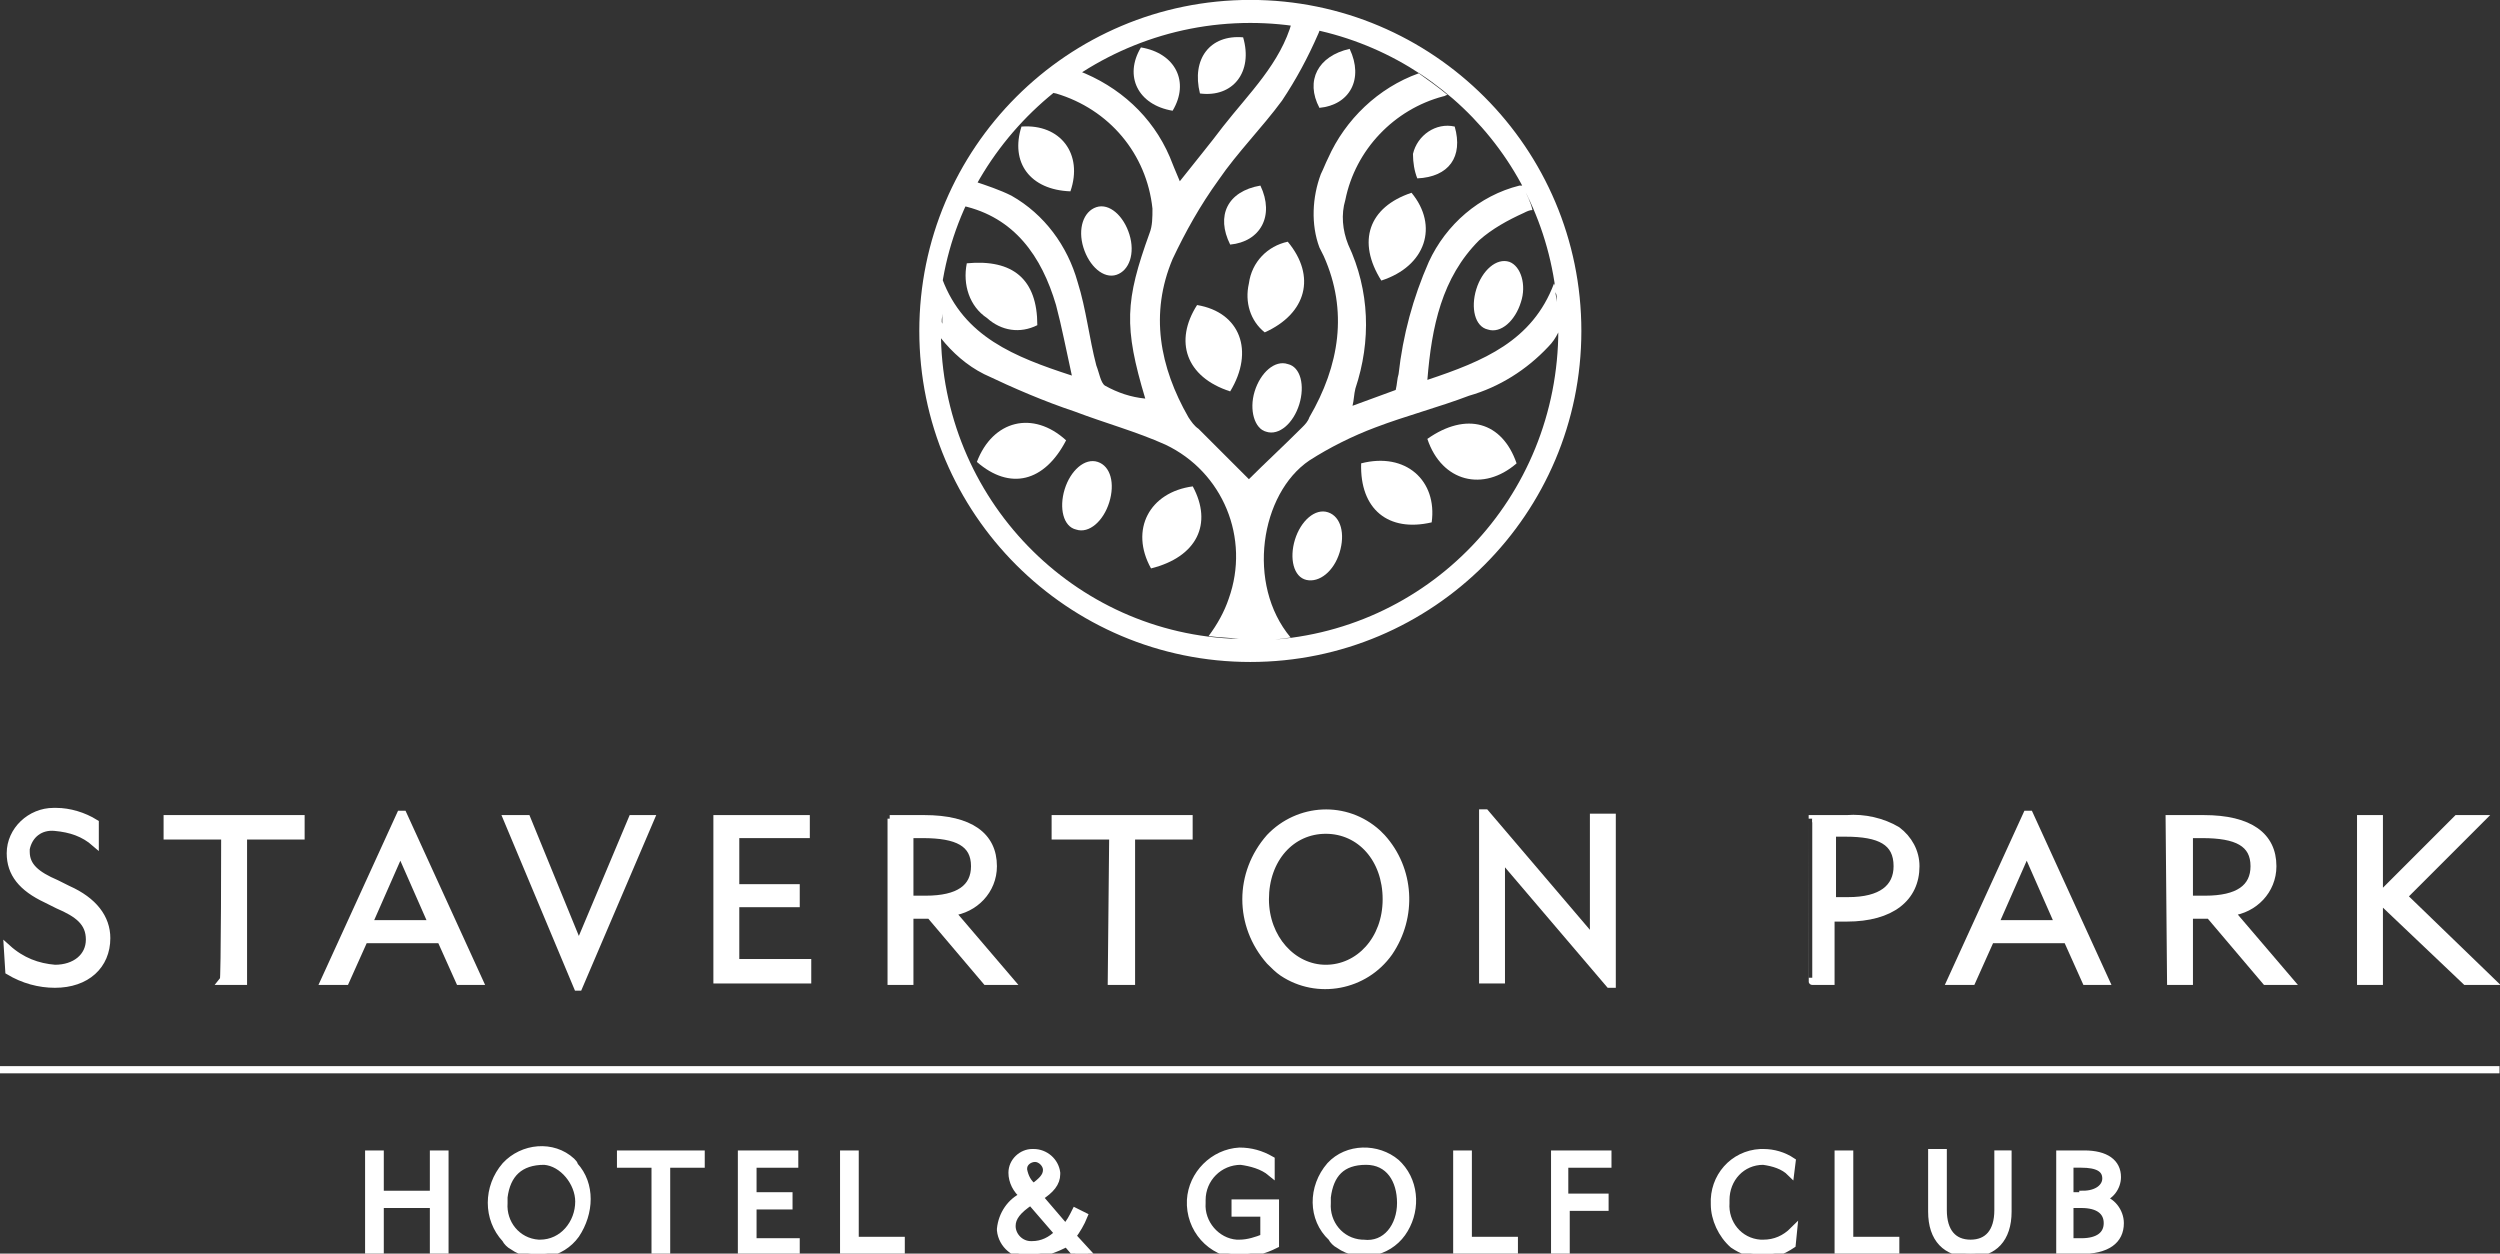 <?xml version="1.0" encoding="utf-8"?>
<!-- Generator: Adobe Illustrator 26.3.1, SVG Export Plug-In . SVG Version: 6.00 Build 0)  -->
<svg version="1.1" id="Layer_1" xmlns="http://www.w3.org/2000/svg" xmlns:xlink="http://www.w3.org/1999/xlink" x="0px" y="0px"
	 viewBox="0 0 173.7 87.1" style="enable-background:new 0 0 173.7 87.1;" xml:space="preserve">
<rect x="0" y="0" width="173.7" height="87.1" fill="#333333" stroke="none"/>
<style type="text/css">
	.st0{fill:#FFFFFF;stroke:#FFFFFF;stroke-width:0.5;stroke-miterlimit:10;}
	.st1{fill:#FFFFFF;}
</style>
<g id="Group_1610" transform="translate(42.516 163.982)">
	<path id="Path_135" class="st0" d="M-38.7-96.7c1.4,0,2.4-0.8,2.4-2c0-1.2-0.8-1.8-2.2-2.4l-0.8-0.4c-1.7-0.8-2.5-1.8-2.5-3.2
		c0-1.6,1.4-2.9,3-2.9c0.1,0,0.2,0,0.2,0c0.9,0,1.9,0.3,2.7,0.8v1.4c-0.8-0.7-1.7-1-2.8-1.1c-1-0.1-1.8,0.5-2,1.5c0,0.1,0,0.1,0,0.2
		c0,1,0.7,1.6,2.1,2.2l0.8,0.4c1.8,0.8,2.7,2,2.7,3.4c0,1.9-1.4,3.2-3.6,3.2c-1.1,0-2.2-0.3-3.2-0.9l-0.1-1.6
		C-41-97.2-39.9-96.8-38.7-96.7z"/>
	<path id="Path_136" class="st0" d="M-26.9-105.9h-4v-1.2h9.3v1.2h-4v10.1h-1.4C-26.9-95.9-26.9-105.9-26.9-105.9z"/>
	<path id="Path_137" class="st0" d="M-14.7-107.4h0.2l5.3,11.6h-1.4l-1.3-2.9h-5.3l-1.3,2.9H-20L-14.7-107.4z M-12.5-99.8l-2.2-5
		l-2.2,5H-12.5z"/>
	<path id="Path_138" class="st0" d="M-2.4-95.4l-4.9-11.7h1.4l3.6,8.8l3.7-8.8h1.3l-5,11.7H-2.4z"/>
	<path id="Path_139" class="st0" d="M7.3-107.1h6.2v1.1H8.6v3.7h4.2v1.1H8.6v4.1h5v1.2H7.3V-107.1z"/>
	<path id="Path_140" class="st0" d="M19.3-107.1h2.4c3.2,0,4.8,1.2,4.8,3.3c0,1.7-1.3,3-2.9,3.2l4.1,4.8H26l-3.9-4.6h-1.4v4.6h-1.3
		V-107.1z M21.8-101.5c2.3,0,3.4-0.8,3.4-2.3c0-1.6-1.2-2.2-3.6-2.2h-0.9v4.5H21.8z"/>
	<path id="Path_141" class="st0" d="M34.8-105.9h-4v-1.2h9.3v1.2h-4v10.1h-1.4L34.8-105.9z"/>
	<path id="Path_142" class="st0" d="M45.7-105.8c2-2.1,5.3-2.3,7.5-0.3c0.1,0.1,0.2,0.2,0.3,0.3c2,2.2,2.2,5.5,0.5,8
		c-1.7,2.4-5,3-7.4,1.4c-0.3-0.2-0.6-0.5-0.9-0.8C43.5-99.7,43.5-103.3,45.7-105.8L45.7-105.8z M49.6-96.7c2.3,0,4.2-2,4.2-4.8
		c0-2.8-1.8-4.8-4.2-4.8s-4.2,2-4.2,4.8C45.4-98.8,47.3-96.7,49.6-96.7L49.6-96.7z"/>
	<path id="Path_143" class="st0" d="M60.5-107.5h0.2l7.5,8.8v-8.5h1.3v11.6h-0.2l-7.5-8.8v8.5h-1.3L60.5-107.5z"/>
	<path id="Path_144" class="st0" d="M83.4-107.1h2.4c1.2-0.1,2.5,0.2,3.5,0.8c0.8,0.6,1.3,1.5,1.3,2.5c0,2.2-1.7,3.6-4.8,3.6
		c-0.1,0-0.5,0-1.1,0v4.4h-1.3C83.4-95.8,83.4-107.1,83.4-107.1z M85.9-101.4c2.3,0,3.4-0.9,3.4-2.4c0-1.7-1.2-2.3-3.6-2.3h-0.9v4.7
		H85.9z"/>
	<path id="Path_145" class="st0" d="M98.3-107.4h0.2l5.3,11.6h-1.4l-1.3-2.9h-5.3l-1.3,2.9H93L98.3-107.4z M100.5-99.8l-2.2-5
		l-2.2,5H100.5z"/>
	<path id="Path_146" class="st0" d="M108.2-107.1h2.4c3.2,0,4.8,1.2,4.8,3.3c0,1.7-1.3,3-2.9,3.2l4.1,4.8h-1.7l-3.9-4.6h-1.4v4.6
		h-1.3L108.2-107.1z M110.7-101.5c2.3,0,3.4-0.8,3.4-2.3c0-1.6-1.2-2.2-3.6-2.2h-0.9v4.5L110.7-101.5z"/>
	<path id="Path_147" class="st0" d="M121.5-107.1h1.3v5.4l5.4-5.4h1.7l-5.4,5.4l6.1,5.9h-1.8l-6-5.7v5.7h-1.3L121.5-107.1z"/>
	<path id="Path_148" class="st0" d="M-16.9-83.8h0.8v2.8h3.7v-2.8h0.8v6.7h-0.8v-3.2h-3.7v3.2h-0.8V-83.8z"/>
	<path id="Path_149" class="st0" d="M-7.4-83c1.2-1.3,3.3-1.5,4.6-0.3c0.1,0.1,0.2,0.2,0.2,0.3c1.2,1.3,1.1,3.3,0.1,4.8
		c-1,1.4-3,1.8-4.4,0.8c-0.2-0.1-0.4-0.3-0.5-0.5C-8.7-79.3-8.7-81.5-7.4-83L-7.4-83z M-5-77.6c1.6,0,2.7-1.4,2.7-2.9
		c0-1.3-1.1-2.7-2.4-2.8c-1.7,0-2.6,0.9-2.8,2.5c0,0.1,0,0.2,0,0.4c-0.1,1.4,0.9,2.7,2.4,2.8C-5.1-77.6-5.1-77.6-5-77.6L-5-77.6z"/>
	<path id="Path_150" class="st0" d="M3-83.1H0.6v-0.7h5.6v0.7H3.8v6H3L3-83.1z"/>
	<path id="Path_151" class="st0" d="M9-83.8h3.7v0.7H9.8v2.2h2.5v0.7H9.8v2.5h3v0.7H9L9-83.8z"/>
	<path id="Path_152" class="st0" d="M16.1-83.8h0.8v6h3.2v0.7h-4L16.1-83.8z"/>
	<path id="Path_153" class="st0" d="M29.1-76.8c-1.1,0.1-2-0.7-2.1-1.7c0,0,0-0.1,0-0.1c0.1-1,0.7-1.9,1.6-2.3
		c-0.5-0.4-0.8-1-0.8-1.6c0-0.8,0.7-1.4,1.4-1.4c0,0,0.1,0,0.1,0c0.8,0,1.5,0.6,1.6,1.4c0,0,0,0,0,0.1c0,0.6-0.4,1.1-1.2,1.6
		l1.8,2.1c0.3-0.3,0.5-0.7,0.7-1.1l0.6,0.3c-0.2,0.5-0.5,1-0.8,1.4l1.1,1.2h-0.9l-0.6-0.7C30.8-77.2,30-76.9,29.1-76.8z M29.1-80.5
		c-0.9,0.6-1.3,1.1-1.3,1.7c0,0.7,0.6,1.3,1.3,1.3c0,0,0,0,0.1,0c0.7,0,1.3-0.3,1.8-0.8L29.1-80.5z M30.2-82.7
		c0-0.4-0.4-0.8-0.8-0.8c0,0,0,0,0,0c-0.4,0-0.8,0.3-0.8,0.7c0,0,0,0,0,0.1c0.1,0.5,0.3,0.9,0.7,1.2C29.8-81.9,30.2-82.2,30.2-82.7
		C30.2-82.7,30.2-82.7,30.2-82.7z"/>
	<path id="Path_154" class="st0" d="M43.6-76.8c-2-0.1-3.5-1.8-3.4-3.8c0.1-1.8,1.6-3.3,3.4-3.4c0.8,0,1.5,0.2,2.2,0.6l0,0.9
		c-0.6-0.5-1.4-0.7-2.1-0.8c-1.5,0-2.7,1.2-2.7,2.7c0,0.1,0,0.1,0,0.2c-0.1,1.4,1,2.7,2.4,2.8c0.1,0,0.2,0,0.2,0
		c0.6,0,1.2-0.2,1.7-0.4v-1.7h-2v-0.7h2.8v2.9C45.3-77.1,44.5-76.9,43.6-76.8z"/>
	<path id="Path_155" class="st0" d="M49.9-83c1.2-1.3,3.3-1.3,4.6-0.2c0.1,0.1,0.1,0.1,0.2,0.2c1.2,1.3,1.2,3.3,0.2,4.7
		c-1,1.4-3,1.8-4.4,0.8c-0.2-0.1-0.4-0.3-0.5-0.5C48.6-79.3,48.6-81.5,49.9-83z M52.2-77.6c1.6,0.2,2.6-1.2,2.6-2.8
		c0-1.6-0.8-2.9-2.4-2.9c-1.7,0-2.5,0.9-2.7,2.5c0,0.1,0,0.2,0,0.4c-0.1,1.4,0.9,2.7,2.4,2.8C52.2-77.6,52.2-77.6,52.2-77.6
		L52.2-77.6z"/>
	<path id="Path_156" class="st0" d="M58.7-83.8h0.8v6h3.2v0.7h-4C58.7-77.1,58.7-83.8,58.7-83.8z"/>
	<path id="Path_157" class="st0" d="M65.5-83.8h3.7v0.7h-3v2.3H69v0.7h-2.7v3h-0.8V-83.8z"/>
	<path id="Path_158" class="st0" d="M80-76.8c-0.8,0-1.5-0.3-2.1-0.7c-0.8-0.7-1.3-1.8-1.3-2.8c-0.1-1.9,1.3-3.5,3.2-3.6
		c0.1,0,0.1,0,0.2,0c0.7,0,1.4,0.2,2,0.6l-0.1,0.8c-0.5-0.5-1.2-0.7-1.9-0.8c-1.5,0-2.6,1.2-2.6,2.7c0,0.1,0,0.1,0,0.2
		c-0.1,1.4,0.9,2.7,2.4,2.8c0.1,0,0.1,0,0.2,0c0.8,0,1.5-0.3,2.1-0.9L82-77.5C81.4-77.1,80.7-76.8,80-76.8z"/>
	<path id="Path_159" class="st0" d="M85.2-83.8H86v6h3.2v0.7h-4L85.2-83.8z"/>
	<path id="Path_160" class="st0" d="M92.5-79.9c0,1.5,0.7,2.3,1.9,2.3c1.2,0,1.9-0.8,1.9-2.3v-3.9H97v4c0,1.9-1,2.9-2.6,2.9
		c-1.7,0-2.7-1-2.7-2.9v-4.1h0.8L92.5-79.9z"/>
	<path id="Path_161" class="st0" d="M100.6-83.8h1.7c1.5,0,2.3,0.6,2.3,1.6c0,0.7-0.5,1.4-1.2,1.5c0.8,0.1,1.4,0.9,1.4,1.7
		c0,1.2-0.9,1.9-2.8,1.9h-1.4L100.6-83.8z M102.2-81c1,0,1.6-0.5,1.6-1.1c0-0.7-0.6-1-1.7-1h-0.8v2.2H102.2z M102.1-77.7
		c1.2,0,1.8-0.5,1.8-1.3c0-0.8-0.6-1.3-1.8-1.3h-0.8v2.6H102.1z"/>
</g>
<g id="Group_1611" transform="translate(41.965 181.575)">
	<rect id="Rectangle_1536" x="-42" y="-107.5" class="st1" width="173.7" height="0.5"/>
</g>
<g id="Group_1612" transform="translate(105.773 107.494)">
	<path id="Path_162" class="st1" d="M-14.1-100c2.1-0.2,3.1-2,2.1-4.1C-14.2-103.6-15.1-101.9-14.1-100z"/>
	<path id="Path_163" class="st1" d="M-20.3-90.5c2.1-0.2,3.1-2,2.1-4.1C-20.5-94.2-21.3-92.5-20.3-90.5z"/>
	<path id="Path_164" class="st1" d="M-17.9-84.4c2.9-1.3,3.6-3.9,1.6-6.3c-1.4,0.3-2.5,1.4-2.7,2.9C-19.3-86.5-18.9-85.2-17.9-84.4z
		"/>
	<path id="Path_165" class="st1" d="M-31.4-94.2c0.9-2.6-0.7-4.7-3.4-4.5C-35.6-96.2-34.2-94.3-31.4-94.2z"/>
	<path id="Path_166" class="st1" d="M-9.8-88c3.1-1,4-3.8,2.1-6.1C-10.7-93.1-11.5-90.7-9.8-88z"/>
	<path id="Path_167" class="st1" d="M-11.2-75.3c-0.1,3.2,1.9,4.8,4.9,4.1C-5.9-74.1-8.1-76.1-11.2-75.3z"/>
	<path id="Path_168" class="st1" d="M-25.8-68c3.2-0.8,4.3-3.1,2.9-5.7C-25.9-73.3-27.3-70.7-25.8-68z"/>
	<path id="Path_169" class="st1" d="M-6.6-77c1,3,3.9,3.7,6.2,1.7C-1.4-78.2-3.9-78.9-6.6-77z"/>
	<path id="Path_170" class="st1" d="M-37.9-75.4c2.3,2,4.7,1.4,6.2-1.5C-34-79-36.8-78.3-37.9-75.4z"/>
	<path id="Path_171" class="st1" d="M-22.6-86.3c-1.6,2.5-0.8,5,2.3,6C-18.6-83.1-19.6-85.8-22.6-86.3z"/>
	<path id="Path_172" class="st1" d="M-37.2-85.4c1,0.9,2.3,1.1,3.5,0.5c0-3.2-1.7-4.6-4.9-4.3C-38.9-87.7-38.4-86.2-37.2-85.4z"/>
	<path id="Path_173" class="st1" d="M-19.4-104.9c-2.3-0.2-3.6,1.5-3,3.9C-20.1-100.7-18.7-102.5-19.4-104.9z"/>
	<path id="Path_174" class="st1" d="M-24.3-99.8c1.2-2,0.2-4-2.2-4.4C-27.7-102.2-26.7-100.2-24.3-99.8z"/>
	<path id="Path_175" class="st1" d="M-7.3-95.1c2.2-0.1,3.2-1.5,2.6-3.6c-1.3-0.3-2.6,0.6-2.9,1.9C-7.6-96.2-7.5-95.6-7.3-95.1z"/>
	<path id="Path_176" class="st1" d="M-18.9-107.5c-12.7,0-23,10.3-23,23c0,12.7,10.3,23,23,23s23-10.3,23-23c0,0,0,0,0,0
		C4.1-97.2-6.2-107.5-18.9-107.5L-18.9-107.5z M-18.9-105.9c10.7,0,19.8,7.9,21.2,18.5c0-0.1,0-0.2-0.1-0.4c-1.5,4-4.9,5.4-8.8,6.7
		c0.3-3.7,1-7.1,3.6-9.7c0.9-0.8,2-1.4,3.1-1.9c0.2-0.1,0.4-0.2,0.6-0.2C0.6-93.4,0.3-94,0-94.6c-0.1,0-0.1,0-0.2,0
		c-2.8,0.7-5.1,2.7-6.3,5.3c-1.1,2.5-1.8,5.1-2.1,7.8c-0.1,0.3-0.1,0.7-0.2,1.1l-3,1.1c0.1-0.4,0.1-0.8,0.2-1.2
		c1.1-3.3,1-6.8-0.5-10c-0.4-1-0.5-2.1-0.2-3.1c0.7-3.5,3.4-6.3,6.8-7.2c0.1,0,0.2-0.1,0.3-0.1c-0.6-0.5-1.3-1-2-1.5
		c-2.8,1-5.1,3.2-6.3,5.9c-0.2,0.4-0.3,0.7-0.5,1.1c-0.6,1.6-0.7,3.5-0.1,5.1c0.1,0.2,0.2,0.4,0.3,0.6c1.7,3.8,1.1,7.6-1,11.2
		c-0.1,0.3-0.3,0.5-0.5,0.7c-1.3,1.3-2.6,2.5-3.7,3.6c-1.1-1.1-2.3-2.3-3.5-3.5c-0.3-0.2-0.5-0.5-0.7-0.8c-2-3.5-2.7-7.2-1.1-11
		c0.9-1.9,1.9-3.7,3.2-5.5c1.3-1.9,3-3.6,4.4-5.5c1-1.5,1.8-3,2.5-4.6c0.1-0.2,0.1-0.3,0.2-0.5c-0.6-0.2-1.3-0.3-2-0.4
		c-0.8,2.9-3,5-4.8,7.3c-0.9,1.2-1.9,2.4-3,3.8c-0.3-0.7-0.5-1.2-0.7-1.7c-1.2-2.8-3.5-4.9-6.4-6c-0.7,0.5-1.3,1-2,1.5
		c0.2,0,0.4,0.1,0.5,0.1c3.7,1.1,6.3,4.2,6.7,8c0,0.6,0,1.2-0.2,1.7c-1.7,4.7-1.8,6.5-0.3,11.5c-1-0.1-1.9-0.4-2.8-0.9
		c-0.3-0.2-0.4-0.9-0.6-1.4c-0.5-1.9-0.7-3.9-1.3-5.8c-0.7-2.5-2.3-4.7-4.6-6c-0.8-0.4-1.7-0.7-2.6-1c-0.3,0.6-0.6,1.1-0.8,1.7
		c3.6,0.8,5.5,3.5,6.5,6.9c0.4,1.5,0.7,3.1,1.1,4.9c-4-1.3-7.5-2.7-9-6.7c-0.1,0.6-0.2,1.3-0.2,2C-39.7-97-30.3-105.9-18.9-105.9
		L-18.9-105.9z M2.5-84.5c0-0.1,0-0.2,0-0.4C2.5-84.7,2.5-84.6,2.5-84.5L2.5-84.5z M2.5-84.9c0-0.1,0-0.2,0-0.4
		C2.5-85.2,2.5-85,2.5-84.9L2.5-84.9z M2.5-85.3c0-0.1,0-0.2,0-0.4C2.5-85.5,2.5-85.4,2.5-85.3L2.5-85.3z M2.5-85.7
		c0-0.2,0-0.5-0.1-0.7C2.4-86.2,2.5-86,2.5-85.7L2.5-85.7z M2.4-86.5c0-0.2-0.1-0.5-0.1-0.7C2.4-87,2.4-86.8,2.4-86.5L2.4-86.5z
		 M-40.4-84.5c0-0.1,0-0.2,0-0.4C-40.4-84.7-40.4-84.6-40.4-84.5c0,0.2,0,0.3,0,0.5c0.8,1,1.8,1.9,3,2.5c2.1,1,4.2,1.9,6.3,2.6
		c2.1,0.8,4.3,1.4,6.3,2.3c4,1.9,5.9,6.5,4.4,10.7c-0.3,0.9-0.8,1.8-1.4,2.6c0.7,0.1,1.4,0.1,2.1,0.2
		C-31.2-63.4-40.4-72.9-40.4-84.5L-40.4-84.5z M-40.3-85.7c0,0.2,0,0.5,0,0.7C-40.4-85.2-40.3-85.4-40.3-85.7L-40.3-85.7z M-19.3-63
		h0.3h0.3h-0.3H-19.3z M-19.6-63l0.3,0L-19.6-63z M-18.2-63c0.7,0,1.4-0.1,2.1-0.2c-3.1-3.7-2.1-10,1.3-12.3c1.4-0.9,3-1.7,4.6-2.3
		c2.1-0.8,4.4-1.4,6.5-2.2c2.1-0.6,4-1.8,5.5-3.4c0.3-0.3,0.5-0.6,0.7-1c0-0.1,0-0.1,0-0.2C2.5-72.9-6.6-63.4-18.2-63L-18.2-63z
		 M-18.5-63l0.3,0L-18.5-63z"/>
	<path id="Path_177" class="st1" d="M-28.2-88.4c0.9-0.3,1.3-1.5,0.9-2.8c-0.4-1.3-1.4-2.2-2.3-1.9c-0.9,0.3-1.3,1.5-0.9,2.8
		C-30.1-89-29.1-88.1-28.2-88.4z"/>
	<path id="Path_178" class="st1" d="M-16.3-82.2c-0.9-0.3-1.9,0.6-2.3,1.9s0,2.6,0.8,2.8c0.9,0.3,1.9-0.6,2.3-1.9
		C-15.1-80.7-15.4-82-16.3-82.2z"/>
	<path id="Path_179" class="st1" d="M-0.9-89.3c-0.9-0.3-1.9,0.6-2.3,1.9c-0.4,1.3-0.1,2.6,0.8,2.8c0.9,0.3,1.9-0.6,2.3-1.9
		C0.3-87.7-0.1-89-0.9-89.3z"/>
	<path id="Path_180" class="st1" d="M-13.5-71.9c-0.9-0.3-1.9,0.6-2.3,1.9c-0.4,1.3-0.1,2.6,0.8,2.8s1.9-0.6,2.3-1.9
		C-12.3-70.4-12.6-71.6-13.5-71.9z"/>
	<path id="Path_181" class="st1" d="M-29.5-75.4c-0.9-0.3-1.9,0.6-2.3,1.9c-0.4,1.3-0.1,2.6,0.8,2.8c0.9,0.3,1.9-0.6,2.3-1.9
		C-28.3-73.9-28.6-75.1-29.5-75.4z"/>
</g>
</svg>
